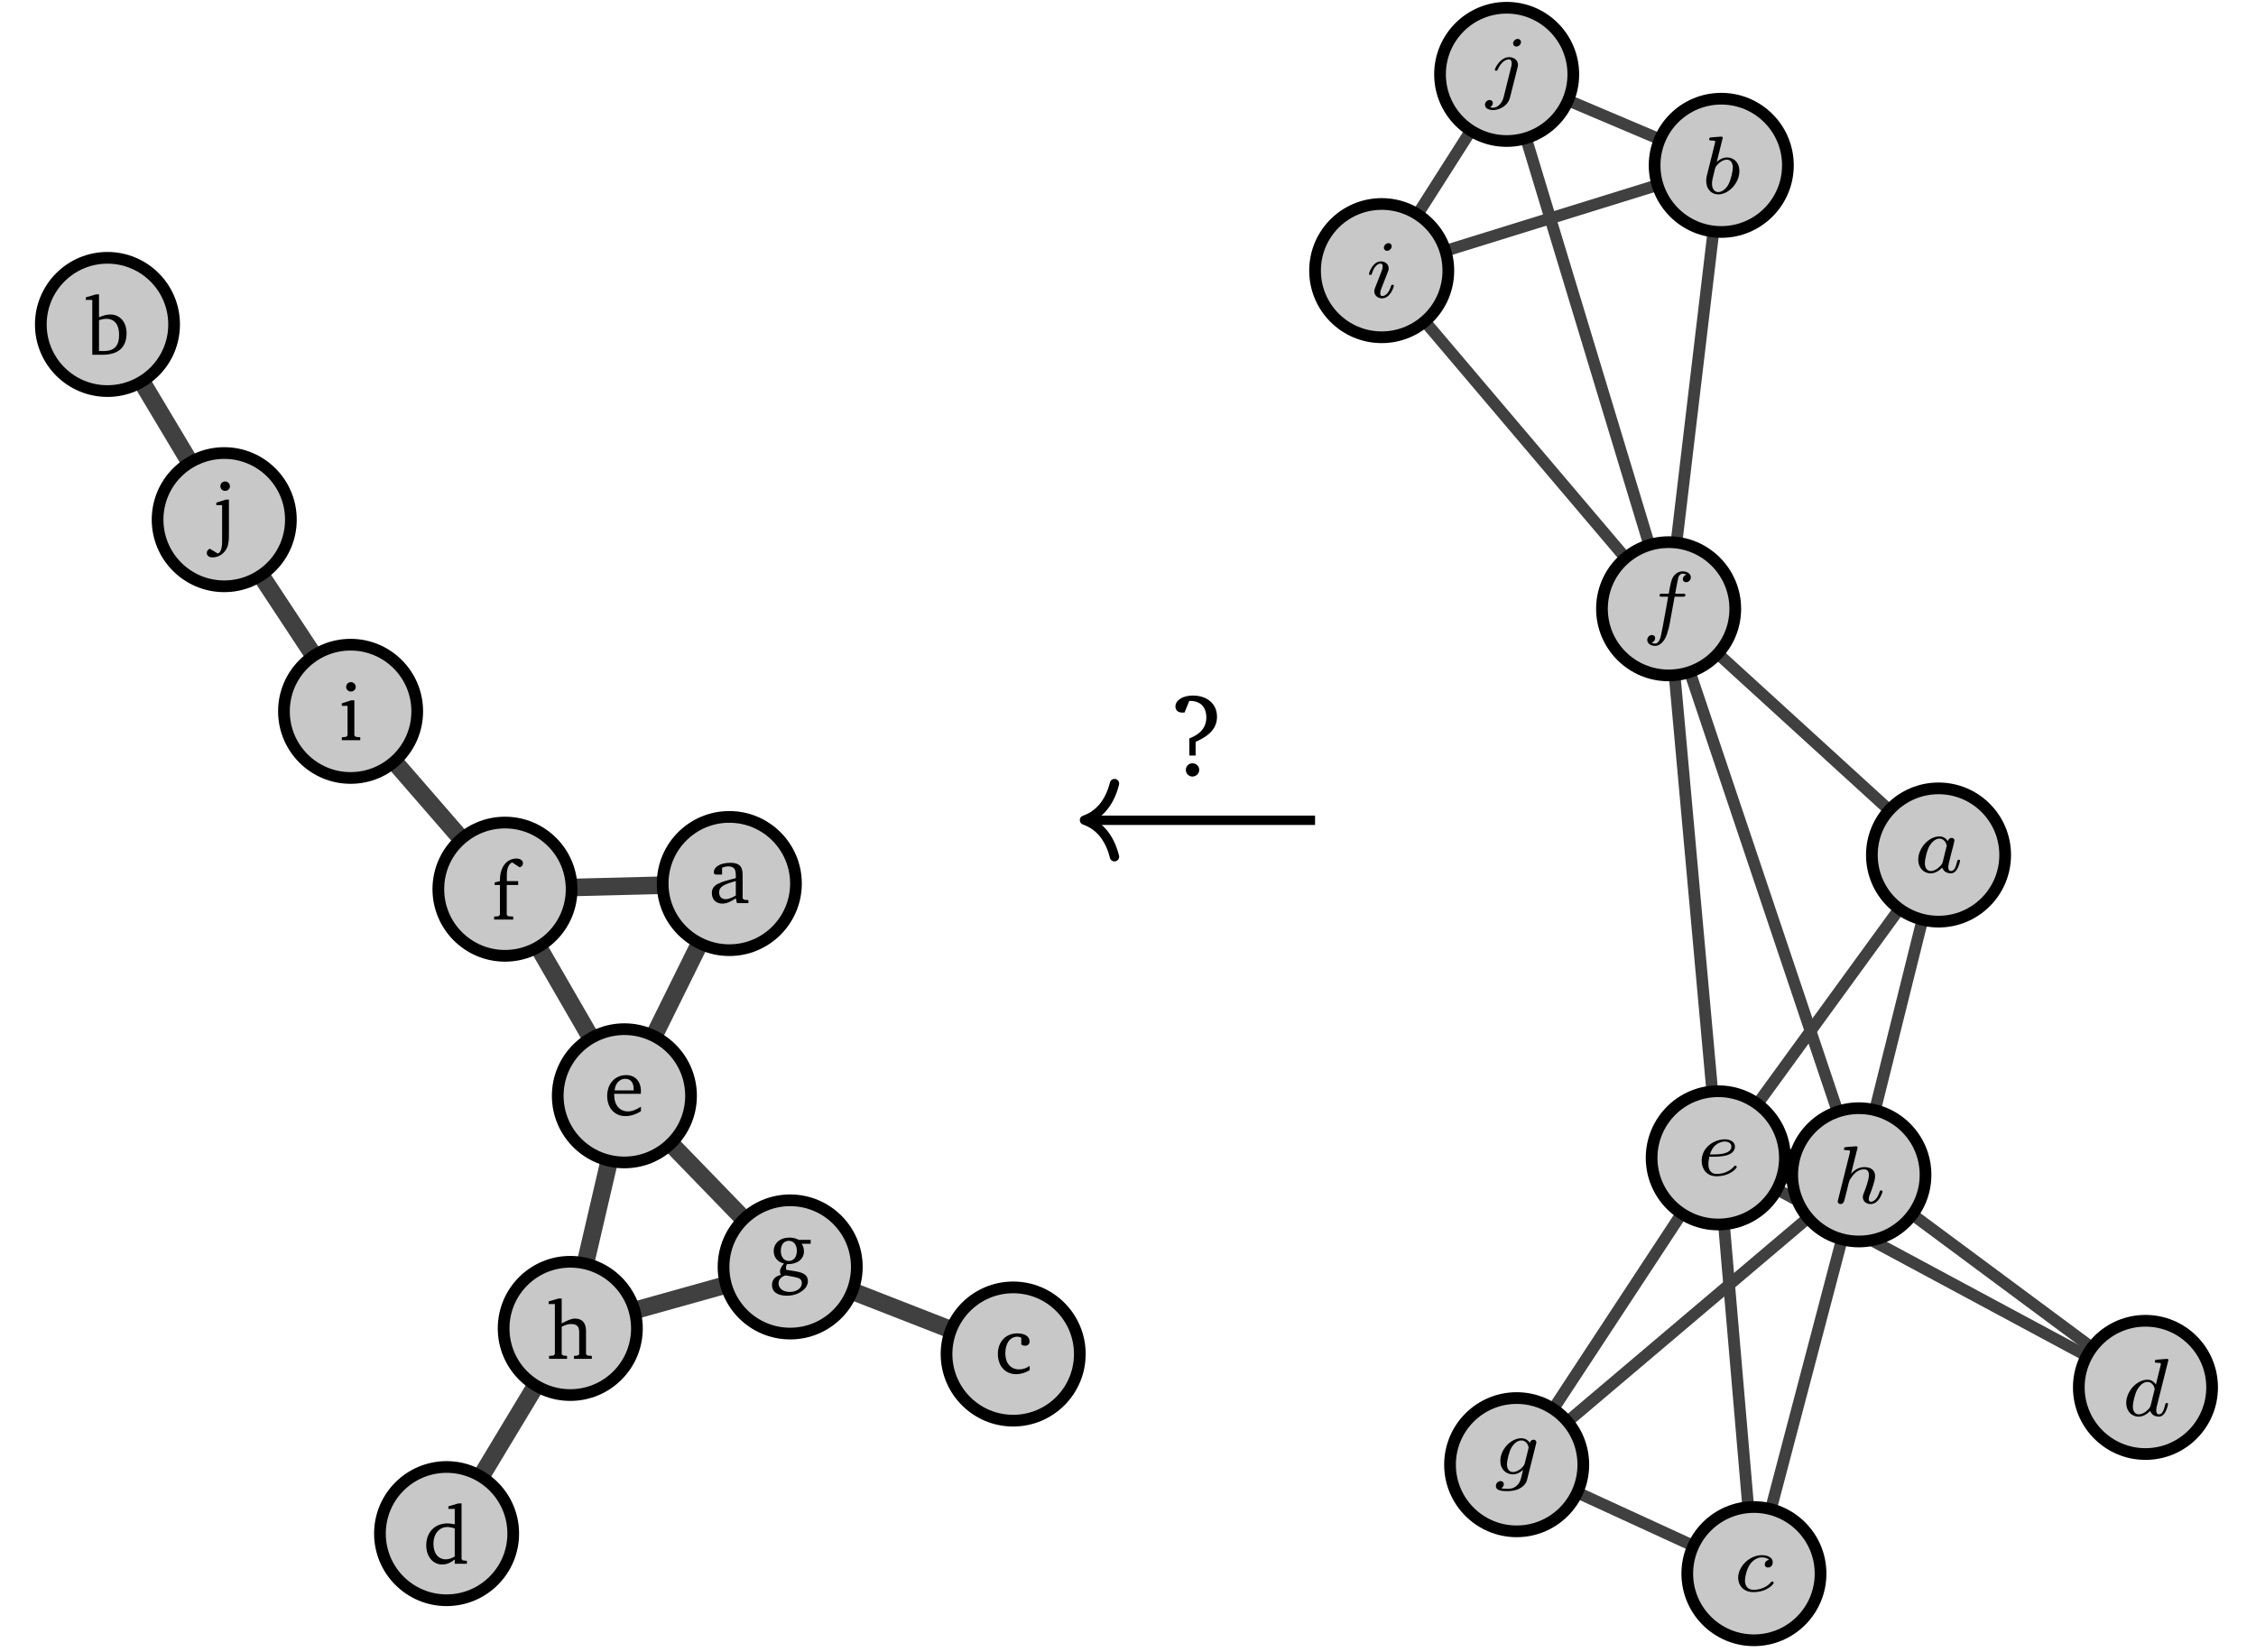 <svg xmlns="http://www.w3.org/2000/svg" xmlns:xlink="http://www.w3.org/1999/xlink" width="382.475" height="280.064" viewBox="0 0 382.475 280.064">
<defs>
<g>
<g id="glyph-0-0">
<path d="M 5.875 -5.312 C 5.578 -5.766 5.109 -6.125 4.438 -6.125 C 2.656 -6.125 0.844 -4.172 0.844 -2.172 C 0.844 -0.828 1.75 0.141 2.953 0.141 C 3.703 0.141 4.359 -0.297 4.922 -0.828 C 5.188 0 6 0.141 6.359 0.141 C 6.859 0.141 7.203 -0.172 7.453 -0.594 C 7.766 -1.141 7.938 -1.938 7.938 -1.984 C 7.938 -2.172 7.766 -2.172 7.719 -2.172 C 7.516 -2.172 7.516 -2.109 7.406 -1.734 C 7.25 -1.078 6.984 -0.25 6.391 -0.25 C 6.031 -0.25 5.938 -0.562 5.938 -0.938 C 5.938 -1.172 6.047 -1.672 6.141 -2.031 C 6.25 -2.406 6.391 -2.969 6.453 -3.281 L 6.734 -4.344 C 6.812 -4.703 6.984 -5.359 6.984 -5.422 C 6.984 -5.734 6.734 -5.875 6.516 -5.875 C 6.266 -5.875 5.953 -5.703 5.875 -5.312 Z M 4.984 -1.734 C 4.875 -1.344 4.578 -1.078 4.266 -0.812 C 4.141 -0.688 3.594 -0.25 2.984 -0.25 C 2.469 -0.25 1.969 -0.609 1.969 -1.594 C 1.969 -2.344 2.375 -3.859 2.703 -4.422 C 3.344 -5.531 4.047 -5.75 4.438 -5.75 C 5.406 -5.75 5.672 -4.688 5.672 -4.531 C 5.672 -4.484 5.641 -4.375 5.625 -4.344 Z M 4.984 -1.734 "/>
</g>
<g id="glyph-0-1">
<path d="M 3.672 -9.234 C 3.688 -9.266 3.734 -9.438 3.734 -9.453 C 3.734 -9.531 3.672 -9.656 3.5 -9.656 C 3.219 -9.656 2.078 -9.547 1.719 -9.516 C 1.609 -9.5 1.422 -9.484 1.422 -9.188 C 1.422 -9 1.609 -9 1.781 -9 C 2.453 -9 2.453 -8.906 2.453 -8.781 C 2.453 -8.688 2.312 -8.141 2.219 -7.812 L 1.906 -6.531 C 1.781 -6.062 1.016 -3.016 0.984 -2.844 C 0.922 -2.5 0.922 -2.328 0.922 -2.156 C 0.922 -0.75 1.812 0.141 2.969 0.141 C 4.703 0.141 6.547 -1.75 6.547 -3.812 C 6.547 -5.438 5.422 -6.125 4.469 -6.125 C 3.734 -6.125 3.125 -5.734 2.719 -5.375 Z M 2.969 -0.25 C 2.297 -0.25 1.906 -0.844 1.906 -1.672 C 1.906 -2.188 2.031 -2.656 2.422 -4.234 C 2.5 -4.484 2.5 -4.516 2.766 -4.828 C 3.297 -5.438 3.922 -5.75 4.422 -5.75 C 4.969 -5.75 5.438 -5.344 5.438 -4.391 C 5.438 -3.828 5.125 -2.406 4.719 -1.594 C 4.375 -0.922 3.688 -0.25 2.969 -0.25 Z M 2.969 -0.25 "/>
</g>
<g id="glyph-0-2">
<path d="M 6.094 -5.328 C 5.594 -5.25 5.375 -4.859 5.375 -4.547 C 5.375 -4.172 5.672 -4.031 5.922 -4.031 C 6.234 -4.031 6.719 -4.25 6.719 -4.922 C 6.719 -5.875 5.625 -6.125 4.875 -6.125 C 2.797 -6.125 0.859 -4.219 0.859 -2.281 C 0.859 -1.078 1.703 0.141 3.438 0.141 C 5.781 0.141 6.891 -1.234 6.891 -1.438 C 6.891 -1.516 6.766 -1.672 6.641 -1.672 C 6.562 -1.672 6.531 -1.641 6.422 -1.531 C 5.344 -0.25 3.719 -0.25 3.469 -0.25 C 2.469 -0.25 2.016 -0.938 2.016 -1.797 C 2.016 -2.203 2.219 -3.719 2.938 -4.672 C 3.469 -5.359 4.188 -5.75 4.875 -5.75 C 5.078 -5.75 5.75 -5.719 6.094 -5.328 Z M 6.094 -5.328 "/>
</g>
<g id="glyph-0-3">
<path d="M 7.938 -9.234 C 7.953 -9.266 8 -9.438 8 -9.453 C 8 -9.531 7.938 -9.656 7.781 -9.656 C 7.5 -9.656 6.344 -9.547 6 -9.516 C 5.875 -9.5 5.688 -9.484 5.688 -9.188 C 5.688 -9 5.875 -9 6.047 -9 C 6.719 -9 6.719 -8.906 6.719 -8.781 C 6.719 -8.688 6.688 -8.609 6.656 -8.484 L 5.875 -5.312 C 5.578 -5.766 5.109 -6.125 4.438 -6.125 C 2.656 -6.125 0.844 -4.172 0.844 -2.172 C 0.844 -0.828 1.75 0.141 2.953 0.141 C 3.703 0.141 4.359 -0.297 4.922 -0.828 C 5.188 0 6 0.141 6.359 0.141 C 6.859 0.141 7.203 -0.172 7.453 -0.594 C 7.766 -1.141 7.938 -1.938 7.938 -1.984 C 7.938 -2.172 7.766 -2.172 7.719 -2.172 C 7.516 -2.172 7.516 -2.109 7.406 -1.734 C 7.25 -1.078 6.984 -0.25 6.391 -0.25 C 6.031 -0.25 5.938 -0.562 5.938 -0.938 C 5.938 -1.203 5.969 -1.328 6 -1.5 Z M 4.984 -1.734 C 4.875 -1.344 4.578 -1.078 4.266 -0.812 C 4.141 -0.688 3.594 -0.25 2.984 -0.25 C 2.469 -0.25 1.969 -0.609 1.969 -1.594 C 1.969 -2.344 2.375 -3.859 2.703 -4.422 C 3.344 -5.531 4.047 -5.75 4.438 -5.75 C 5.406 -5.75 5.672 -4.688 5.672 -4.531 C 5.672 -4.484 5.641 -4.375 5.625 -4.344 Z M 4.984 -1.734 "/>
</g>
<g id="glyph-0-4">
<path d="M 3.109 -3.172 C 3.5 -3.172 4.609 -3.203 5.359 -3.469 C 6.391 -3.828 6.578 -4.484 6.578 -4.906 C 6.578 -5.672 5.812 -6.125 4.859 -6.125 C 3.188 -6.125 0.938 -4.859 0.938 -2.469 C 0.938 -1.078 1.812 0.141 3.438 0.141 C 5.781 0.141 6.891 -1.234 6.891 -1.438 C 6.891 -1.516 6.766 -1.672 6.641 -1.672 C 6.562 -1.672 6.531 -1.641 6.422 -1.531 C 5.344 -0.25 3.719 -0.25 3.469 -0.25 C 2.625 -0.25 2.078 -0.812 2.078 -1.938 C 2.078 -2.125 2.078 -2.406 2.234 -3.172 Z M 2.344 -3.562 C 2.922 -5.578 4.469 -5.75 4.859 -5.75 C 5.469 -5.75 5.984 -5.438 5.984 -4.906 C 5.984 -3.562 3.625 -3.562 3.031 -3.562 Z M 2.344 -3.562 "/>
</g>
<g id="glyph-0-5">
<path d="M 5.656 -5.5 L 7.016 -5.5 C 7.297 -5.5 7.484 -5.5 7.484 -5.797 C 7.484 -6 7.297 -6 7.047 -6 L 5.75 -6 C 6.078 -7.766 6.188 -8.406 6.297 -8.797 C 6.375 -9.109 6.672 -9.406 7.016 -9.406 C 7.016 -9.406 7.391 -9.406 7.656 -9.234 C 7.094 -9.047 7.047 -8.547 7.047 -8.469 C 7.047 -8.156 7.281 -7.953 7.609 -7.953 C 7.984 -7.953 8.406 -8.281 8.406 -8.797 C 8.406 -9.438 7.719 -9.797 7.016 -9.797 C 6.391 -9.797 5.719 -9.438 5.344 -8.75 C 5.062 -8.234 4.953 -7.609 4.656 -6 L 3.562 -6 C 3.281 -6 3.094 -6 3.094 -5.688 C 3.094 -5.5 3.281 -5.5 3.531 -5.5 L 4.562 -5.5 C 4.547 -5.406 3.672 -0.406 3.344 1.078 C 3.266 1.391 3.031 2.453 2.359 2.453 C 2.344 2.453 2.016 2.453 1.75 2.281 C 2.328 2.094 2.359 1.594 2.359 1.516 C 2.359 1.203 2.125 1 1.812 1 C 1.438 1 1.016 1.328 1.016 1.844 C 1.016 2.469 1.672 2.844 2.359 2.844 C 3.25 2.844 3.859 1.922 4.031 1.609 C 4.531 0.688 4.859 -1.031 4.875 -1.203 Z M 5.656 -5.5 "/>
</g>
<g id="glyph-0-6">
<path d="M 7.391 -5.125 C 7.453 -5.344 7.453 -5.406 7.453 -5.422 C 7.453 -5.734 7.203 -5.875 6.984 -5.875 C 6.656 -5.875 6.391 -5.609 6.344 -5.344 C 6.109 -5.719 5.625 -6.125 4.906 -6.125 C 3.172 -6.125 1.344 -4.266 1.344 -2.281 C 1.344 -0.844 2.328 0 3.469 0 C 4.109 0 4.719 -0.312 5.203 -0.75 L 4.891 0.5 C 4.734 1.078 4.641 1.453 4.109 1.938 C 3.5 2.453 2.906 2.453 2.562 2.453 C 1.922 2.453 1.734 2.406 1.484 2.344 C 1.828 2.188 1.938 1.844 1.938 1.656 C 1.938 1.328 1.672 1.141 1.391 1.141 C 1 1.141 0.594 1.453 0.594 1.984 C 0.594 2.828 1.797 2.844 2.578 2.844 C 4.75 2.844 5.688 1.719 5.875 0.938 Z M 5.484 -1.844 C 5.422 -1.641 5.422 -1.609 5.188 -1.328 C 4.703 -0.75 4.031 -0.391 3.5 -0.391 C 2.797 -0.391 2.469 -0.984 2.469 -1.703 C 2.469 -2.328 2.844 -3.875 3.203 -4.484 C 3.781 -5.469 4.438 -5.75 4.906 -5.75 C 5.875 -5.75 6.141 -4.703 6.141 -4.562 C 6.141 -4.531 6.141 -4.5 6.109 -4.359 Z M 5.484 -1.844 "/>
</g>
<g id="glyph-0-7">
<path d="M 4.359 -9.234 C 4.359 -9.266 4.406 -9.438 4.406 -9.453 C 4.406 -9.531 4.359 -9.656 4.188 -9.656 C 3.906 -9.656 2.75 -9.547 2.406 -9.516 C 2.297 -9.5 2.094 -9.484 2.094 -9.188 C 2.094 -9 2.297 -9 2.469 -9 C 3.125 -9 3.125 -8.906 3.125 -8.781 C 3.125 -8.688 3.094 -8.609 3.078 -8.484 L 1.109 -0.609 C 1.047 -0.359 1.047 -0.328 1.047 -0.312 C 1.047 -0.094 1.203 0.141 1.516 0.141 C 1.672 0.141 1.938 0.062 2.078 -0.219 C 2.125 -0.312 2.25 -0.812 2.328 -1.094 L 2.641 -2.344 C 2.688 -2.547 2.828 -3.078 2.859 -3.281 C 3 -3.812 3 -3.828 3.281 -4.266 C 3.734 -4.953 4.422 -5.75 5.5 -5.75 C 6.281 -5.75 6.328 -5.109 6.328 -4.766 C 6.328 -3.938 5.734 -2.391 5.5 -1.812 C 5.359 -1.422 5.297 -1.297 5.297 -1.062 C 5.297 -0.312 5.906 0.141 6.625 0.141 C 8.016 0.141 8.625 -1.781 8.625 -1.984 C 8.625 -2.172 8.438 -2.172 8.406 -2.172 C 8.203 -2.172 8.188 -2.078 8.141 -1.938 C 7.812 -0.828 7.203 -0.25 6.656 -0.25 C 6.375 -0.25 6.312 -0.438 6.312 -0.734 C 6.312 -1.062 6.391 -1.234 6.641 -1.859 C 6.797 -2.297 7.375 -3.766 7.375 -4.547 C 7.375 -4.766 7.375 -5.359 6.859 -5.75 C 6.625 -5.938 6.219 -6.125 5.562 -6.125 C 4.547 -6.125 3.812 -5.578 3.297 -4.984 Z M 4.359 -9.234 "/>
</g>
<g id="glyph-0-8">
<path d="M 4.5 -8.688 C 4.5 -8.906 4.344 -9.219 3.953 -9.219 C 3.578 -9.219 3.172 -8.859 3.172 -8.453 C 3.172 -8.219 3.344 -7.922 3.734 -7.922 C 4.125 -7.922 4.5 -8.312 4.5 -8.688 Z M 1.672 -1.625 C 1.609 -1.453 1.547 -1.281 1.547 -1.047 C 1.547 -0.391 2.094 0.141 2.859 0.141 C 4.25 0.141 4.859 -1.781 4.859 -1.984 C 4.859 -2.172 4.688 -2.172 4.641 -2.172 C 4.453 -2.172 4.438 -2.078 4.375 -1.938 C 4.062 -0.828 3.453 -0.25 2.906 -0.25 C 2.625 -0.25 2.562 -0.438 2.562 -0.734 C 2.562 -1.062 2.656 -1.328 2.781 -1.625 C 2.922 -2 3.078 -2.375 3.219 -2.734 C 3.344 -3.078 3.859 -4.344 3.906 -4.5 C 3.953 -4.641 3.984 -4.812 3.984 -4.953 C 3.984 -5.609 3.438 -6.125 2.672 -6.125 C 1.297 -6.125 0.656 -4.234 0.656 -4 C 0.656 -3.828 0.844 -3.828 0.891 -3.828 C 1.078 -3.828 1.094 -3.891 1.141 -4.047 C 1.5 -5.25 2.109 -5.75 2.625 -5.75 C 2.844 -5.75 2.969 -5.625 2.969 -5.25 C 2.969 -4.938 2.891 -4.734 2.547 -3.859 Z M 1.672 -1.625 "/>
</g>
<g id="glyph-0-9">
<path d="M 6.109 -8.688 C 6.109 -8.922 5.922 -9.219 5.547 -9.219 C 5.141 -9.219 4.766 -8.828 4.766 -8.453 C 4.766 -8.234 4.938 -7.922 5.328 -7.922 C 5.703 -7.922 6.109 -8.281 6.109 -8.688 Z M 3.156 0.688 C 2.922 1.641 2.188 2.453 1.359 2.453 C 1.188 2.453 1.016 2.422 0.859 2.359 C 1.219 2.203 1.328 1.859 1.328 1.656 C 1.328 1.328 1.078 1.141 0.797 1.141 C 0.359 1.141 0 1.516 0 1.953 C 0 2.484 0.547 2.844 1.375 2.844 C 2.219 2.844 3.844 2.344 4.266 0.641 L 5.516 -4.344 C 5.562 -4.484 5.594 -4.609 5.594 -4.828 C 5.594 -5.594 4.938 -6.125 4.109 -6.125 C 2.562 -6.125 1.672 -4.203 1.672 -4 C 1.672 -3.828 1.859 -3.828 1.906 -3.828 C 2.078 -3.828 2.078 -3.859 2.188 -4.078 C 2.531 -4.875 3.25 -5.75 4.062 -5.75 C 4.406 -5.75 4.531 -5.5 4.531 -5.062 C 4.531 -4.906 4.5 -4.719 4.484 -4.641 Z M 3.156 0.688 "/>
</g>
<g id="glyph-1-0">
<path d="M 4.641 -0.812 L 4.828 0 L 6.781 0 L 6.781 -0.5 L 6.047 -0.562 L 5.797 -0.797 L 5.797 -4.828 C 5.797 -6.234 5.188 -6.828 3.734 -6.828 C 1.969 -6.828 0.922 -6.109 0.922 -5.25 C 0.922 -4.922 1.031 -4.828 1.344 -4.828 L 2.312 -4.828 L 2.312 -6 C 2.688 -6.141 3.016 -6.219 3.359 -6.219 C 4.359 -6.219 4.641 -5.75 4.641 -4.656 L 4.641 -4.219 C 1.859 -3.547 0.578 -3.125 0.578 -1.688 C 0.578 -0.641 1.266 0.094 2.359 0.094 C 3.031 0.094 3.766 -0.203 4.641 -0.812 Z M 4.641 -1.281 C 3.953 -0.875 3.375 -0.656 2.922 -0.656 C 2.219 -0.656 1.812 -1.109 1.812 -1.797 C 1.812 -2.812 2.688 -3.188 4.641 -3.734 Z M 4.641 -1.281 "/>
</g>
<g id="glyph-1-1">
<path d="M 1.828 -10.234 L 0.109 -9.734 L 0.109 -9.297 L 1.203 -9.297 L 1.203 0 L 2.969 0 C 5.625 0 7.016 -1.266 7.016 -3.656 C 7.016 -5.547 5.891 -6.828 4.25 -6.828 C 3.641 -6.828 3.016 -6.656 2.344 -6.344 L 2.344 -10.234 Z M 2.344 -0.641 L 2.344 -5.875 C 2.812 -6 3.219 -6.094 3.578 -6.094 C 4.969 -6.094 5.75 -5.125 5.75 -3.391 C 5.75 -1.469 4.922 -0.625 3.109 -0.625 C 3.047 -0.625 2.781 -0.625 2.344 -0.641 Z M 2.344 -0.641 "/>
</g>
<g id="glyph-1-2">
<path d="M 5.906 -0.578 L 5.906 -1.312 C 5.328 -0.922 4.75 -0.719 4.141 -0.719 C 2.703 -0.719 1.781 -1.734 1.781 -3.453 C 1.781 -5.203 2.625 -6.266 3.828 -6.266 C 4.062 -6.266 4.281 -6.203 4.484 -6.078 L 4.484 -4.938 C 4.703 -4.797 4.906 -4.734 5.125 -4.734 C 5.594 -4.734 5.891 -5.016 5.891 -5.469 C 5.891 -6.266 5.141 -6.828 3.812 -6.828 C 1.859 -6.828 0.516 -5.422 0.516 -3.344 C 0.516 -1.297 1.75 0.094 3.641 0.094 C 4.391 0.094 5.141 -0.141 5.906 -0.578 Z M 5.906 -0.578 "/>
</g>
<g id="glyph-1-3">
<path d="M 5.328 -9.297 L 5.328 -6.688 C 4.891 -6.781 4.484 -6.844 4.094 -6.844 C 1.969 -6.844 0.5 -5.359 0.5 -3.125 C 0.5 -1.188 1.672 0.125 3.188 0.125 C 3.953 0.125 4.609 -0.156 5.328 -0.719 L 5.328 0 L 7.391 0 L 7.391 -0.5 L 6.719 -0.562 L 6.484 -0.797 L 6.484 -10.234 L 5.953 -10.234 L 4.25 -9.734 L 4.25 -9.297 Z M 5.328 -1.234 C 4.812 -0.922 4.312 -0.75 3.812 -0.75 C 2.562 -0.75 1.719 -1.734 1.719 -3.359 C 1.719 -5.109 2.703 -6.234 4.109 -6.234 C 4.438 -6.234 4.859 -6.141 5.328 -6 Z M 5.328 -1.234 "/>
</g>
<g id="glyph-1-4">
<path d="M 6.234 -1.469 C 5.438 -0.953 4.734 -0.672 4.047 -0.672 C 2.641 -0.672 1.703 -1.719 1.703 -3.5 L 1.703 -3.656 L 6.219 -3.656 C 6.234 -3.812 6.234 -3.953 6.234 -4.094 C 6.234 -5.797 5.25 -6.828 3.734 -6.828 C 1.859 -6.828 0.516 -5.391 0.516 -3.297 C 0.516 -1.25 1.781 0.125 3.609 0.125 C 4.484 0.125 5.391 -0.156 6.234 -0.703 Z M 5 -4.234 L 1.781 -4.234 C 1.859 -5.422 2.656 -6.203 3.547 -6.203 C 4.484 -6.203 5 -5.594 5 -4.469 Z M 5 -4.234 "/>
</g>
<g id="glyph-1-5">
<path d="M 0.406 0 L 3.641 0 L 3.641 -0.5 L 2.781 -0.562 L 2.547 -0.797 L 2.547 -5.859 L 4.484 -5.859 L 4.484 -6.516 L 2.562 -6.516 L 2.562 -7.516 C 2.562 -8.688 2.859 -9.422 3.469 -9.688 L 4.734 -8.859 C 5.094 -8.953 5.297 -9.219 5.297 -9.547 C 5.297 -10 4.859 -10.344 4.219 -10.344 C 2.578 -10.344 1.391 -8.969 1.391 -6.656 L 1.391 -6.516 L 0.5 -6.297 L 0.5 -5.859 L 1.391 -5.859 L 1.391 -0.797 L 1.141 -0.562 L 0.406 -0.5 Z M 0.406 0 "/>
</g>
<g id="glyph-1-6">
<path d="M 5.125 -6.438 C 4.609 -6.703 4.094 -6.828 3.562 -6.828 C 1.922 -6.828 0.859 -5.875 0.859 -4.531 C 0.859 -3.484 1.516 -2.672 2.594 -2.438 C 2.141 -1.906 1.922 -1.469 1.922 -1.109 C 1.922 -0.891 1.969 -0.688 2.062 -0.484 C 1.109 -0.312 0.562 0.344 0.562 1.234 C 0.562 2.344 1.469 3.031 3.078 3.031 C 4.125 3.031 5.094 2.719 5.828 2.109 C 6.375 1.672 6.656 1.078 6.656 0.562 C 6.656 -0.469 5.938 -0.906 4.297 -1.156 L 2.969 -1.359 C 2.953 -1.516 2.938 -1.625 2.938 -1.703 C 2.938 -1.922 2.984 -2.125 3.094 -2.328 L 3.328 -2.328 C 4.938 -2.328 5.984 -3.25 5.984 -4.484 C 5.984 -4.984 5.859 -5.375 5.594 -5.781 L 7.125 -5.781 L 7.125 -6.438 Z M 3.422 -6.281 C 4.234 -6.281 4.781 -5.625 4.781 -4.578 C 4.781 -3.531 4.234 -2.859 3.422 -2.859 C 2.609 -2.859 2.062 -3.531 2.062 -4.578 C 2.062 -5.641 2.609 -6.281 3.422 -6.281 Z M 2.859 -0.422 L 4.219 -0.172 C 5.188 0.016 5.625 0.172 5.625 0.922 C 5.625 1.703 4.797 2.391 3.562 2.391 C 2.422 2.391 1.672 1.75 1.672 0.953 C 1.672 0.328 2.094 -0.188 2.859 -0.422 Z M 2.859 -0.422 "/>
</g>
<g id="glyph-1-7">
<path d="M 1.953 -10.234 L 0.266 -9.734 L 0.266 -9.297 L 1.328 -9.297 L 1.328 -0.797 L 1.094 -0.562 L 0.344 -0.5 L 0.344 0 L 3.391 0 L 3.391 -0.5 L 2.734 -0.562 L 2.484 -0.797 L 2.484 -5.453 C 3.094 -5.75 3.609 -5.906 4.047 -5.906 C 5.078 -5.906 5.453 -5.5 5.453 -4.484 L 5.453 -0.797 L 5.219 -0.562 L 4.562 -0.5 L 4.562 0 L 7.594 0 L 7.594 -0.5 L 6.859 -0.562 L 6.609 -0.797 L 6.609 -4.719 C 6.609 -6.109 5.953 -6.828 4.734 -6.828 C 4.141 -6.828 3.422 -6.516 2.484 -6 L 2.484 -10.234 Z M 1.953 -10.234 "/>
</g>
<g id="glyph-1-8">
<path d="M 2.031 -9.844 C 1.578 -9.844 1.219 -9.5 1.219 -9.031 C 1.219 -8.594 1.578 -8.25 2.031 -8.25 C 2.469 -8.25 2.844 -8.594 2.844 -9.031 C 2.844 -9.484 2.469 -9.844 2.031 -9.844 Z M 2.078 -6.766 L 0.484 -6.25 L 0.484 -5.828 L 1.453 -5.828 L 1.453 -0.797 L 1.219 -0.562 L 0.484 -0.5 L 0.484 0 L 3.609 0 L 3.609 -0.5 L 2.859 -0.562 L 2.609 -0.797 L 2.609 -6.766 Z M 2.078 -6.766 "/>
</g>
<g id="glyph-1-9">
<path d="M 1.516 -5.828 L 1.516 0.219 C 1.516 1.5 1.297 2.219 0.781 2.375 L -0.562 1.562 C -0.922 1.703 -1.078 1.969 -1.078 2.281 C -1.078 2.719 -0.734 3.031 -0.125 3.031 C 0.625 3.031 1.328 2.719 1.875 2.125 C 2.641 1.297 2.672 0.266 2.672 -1.172 L 2.672 -6.766 L 2.141 -6.766 L 0.531 -6.25 L 0.531 -5.828 Z M 1.219 -9.031 C 1.219 -8.594 1.578 -8.25 2.031 -8.25 C 2.469 -8.25 2.844 -8.594 2.844 -9.031 C 2.844 -9.484 2.469 -9.844 2.031 -9.844 C 1.578 -9.844 1.219 -9.5 1.219 -9.031 Z M 1.219 -9.031 "/>
</g>
<g id="glyph-2-0">
<path d="M 4.516 -5.719 C 6.953 -6.766 8.141 -8.109 8.141 -9.969 C 8.141 -12.109 6.547 -13.562 4.016 -13.562 C 2.25 -13.562 1.094 -12.703 1.094 -11.719 C 1.094 -11.062 1.516 -10.672 2.281 -10.672 C 2.406 -10.672 2.516 -10.672 2.641 -10.688 L 3.438 -12.656 L 3.562 -12.656 C 5.328 -12.656 6.328 -11.625 6.328 -9.844 C 6.328 -8.203 5.359 -7.016 3.453 -6.297 L 3.453 -3.391 L 4.516 -3.391 Z M 3.969 -2.078 C 3.359 -2.078 2.859 -1.594 2.859 -0.953 C 2.859 -0.312 3.359 0.172 3.969 0.172 C 4.609 0.172 5.125 -0.344 5.125 -0.953 C 5.125 -1.594 4.609 -2.078 3.969 -2.078 Z M 3.969 -2.078 "/>
</g>
</g>
<clipPath id="clip-0">
<path clip-rule="nonzero" d="M 239 224 L 316 224 L 316 279.133 L 239 279.133 Z M 239 224 "/>
</clipPath>
<clipPath id="clip-1">
<path clip-rule="nonzero" d="M 264 179 L 325 179 L 325 279.133 L 264 279.133 Z M 264 179 "/>
</clipPath>
<clipPath id="clip-2">
<path clip-rule="nonzero" d="M 272 182 L 341 182 L 341 279.133 L 272 279.133 Z M 272 182 "/>
</clipPath>
<clipPath id="clip-3">
<path clip-rule="nonzero" d="M 273 173 L 381.578 173 L 381.578 258 L 273 258 Z M 273 173 "/>
</clipPath>
<clipPath id="clip-4">
<path clip-rule="nonzero" d="M 296 177 L 381.578 177 L 381.578 257 L 296 257 Z M 296 177 "/>
</clipPath>
<clipPath id="clip-5">
<path clip-rule="nonzero" d="M 218 113 L 381.578 113 L 381.578 279.133 L 218 279.133 Z M 218 113 "/>
</clipPath>
<clipPath id="clip-6">
<path clip-rule="nonzero" d="M 0.375 22 L 75 22 L 75 121 L 0.375 121 Z M 0.375 22 "/>
</clipPath>
<clipPath id="clip-7">
<path clip-rule="nonzero" d="M 39 192 L 133 192 L 133 279.133 L 39 279.133 Z M 39 192 "/>
</clipPath>
<clipPath id="clip-8">
<path clip-rule="nonzero" d="M 257 227 L 337 227 L 337 279.133 L 257 279.133 Z M 257 227 "/>
</clipPath>
<clipPath id="clip-9">
<path clip-rule="nonzero" d="M 324 195 L 381.578 195 L 381.578 275 L 324 275 Z M 324 195 "/>
</clipPath>
<clipPath id="clip-10">
<path clip-rule="nonzero" d="M 217 208 L 297 208 L 297 279.133 L 217 279.133 Z M 217 208 "/>
</clipPath>
<clipPath id="clip-11">
<path clip-rule="nonzero" d="M 0.375 15 L 58 15 L 58 95 L 0.375 95 Z M 0.375 15 "/>
</clipPath>
<clipPath id="clip-12">
<path clip-rule="nonzero" d="M 36 220 L 116 220 L 116 279.133 L 36 279.133 Z M 36 220 "/>
</clipPath>
<clipPath id="clip-13">
<path clip-rule="nonzero" d="M 0.375 48 L 78 48 L 78 128 L 0.375 128 Z M 0.375 48 "/>
</clipPath>
</defs>
<path fill="none" stroke-width="0.996" stroke-linecap="butt" stroke-linejoin="miter" stroke="rgb(25%, 25%, 25%)" stroke-opacity="1" stroke-miterlimit="10" d="M 61.154 63.645 C 56.43 57.146 53.812 53.547 49.085 47.048 " transform="matrix(1.993, 0, 0, -1.993, 200.126, 280.963)"/>
<path fill="none" stroke-width="0.996" stroke-linecap="butt" stroke-linejoin="miter" stroke="rgb(25%, 25%, 25%)" stroke-opacity="1" stroke-miterlimit="10" d="M 63.12 62.73 C 61.542 56.398 60.659 52.851 59.083 46.519 " transform="matrix(1.993, 0, 0, -1.993, 200.126, 280.963)"/>
<path fill="none" stroke-width="0.996" stroke-linecap="butt" stroke-linejoin="miter" stroke="rgb(25%, 25%, 25%)" stroke-opacity="1" stroke-miterlimit="10" d="M 60.3 72.052 C 54.588 77.264 51.429 80.145 45.716 85.358 " transform="matrix(1.993, 0, 0, -1.993, 200.126, 280.963)"/>
<path fill="none" stroke-width="0.996" stroke-linecap="butt" stroke-linejoin="miter" stroke="rgb(25%, 25%, 25%)" stroke-opacity="1" stroke-miterlimit="10" d="M 40.788 129.121 C 37.731 130.416 36.028 131.139 32.971 132.434 " transform="matrix(1.993, 0, 0, -1.993, 200.126, 280.963)"/>
<path fill="none" stroke-width="0.996" stroke-linecap="butt" stroke-linejoin="miter" stroke="rgb(25%, 25%, 25%)" stroke-opacity="1" stroke-miterlimit="10" d="M 45.338 121.28 C 44.111 110.949 43.422 105.14 42.197 94.809 " transform="matrix(1.993, 0, 0, -1.993, 200.126, 280.963)"/>
<path fill="none" stroke-width="0.996" stroke-linecap="butt" stroke-linejoin="miter" stroke="rgb(25%, 25%, 25%)" stroke-opacity="1" stroke-miterlimit="10" d="M 40.592 125.231 C 33.537 123.042 29.59 121.817 22.536 119.63 " transform="matrix(1.993, 0, 0, -1.993, 200.126, 280.963)"/>
<g clip-path="url(#clip-0)">
<path fill="none" stroke-width="0.996" stroke-linecap="butt" stroke-linejoin="miter" stroke="rgb(25%, 25%, 25%)" stroke-opacity="1" stroke-miterlimit="10" d="M 43.633 9.452 C 39.771 11.226 37.615 12.218 33.755 13.991 " transform="matrix(1.993, 0, 0, -1.993, 200.126, 280.963)"/>
</g>
<g clip-path="url(#clip-1)">
<path fill="none" stroke-width="0.996" stroke-linecap="butt" stroke-linejoin="miter" stroke="rgb(25%, 25%, 25%)" stroke-opacity="1" stroke-miterlimit="10" d="M 48.301 12.735 C 47.496 22.127 47.041 27.422 46.236 36.815 " transform="matrix(1.993, 0, 0, -1.993, 200.126, 280.963)"/>
</g>
<g clip-path="url(#clip-2)">
<path fill="none" stroke-width="0.996" stroke-linecap="butt" stroke-linejoin="miter" stroke="rgb(25%, 25%, 25%)" stroke-opacity="1" stroke-miterlimit="10" d="M 50.227 12.568 C 52.589 21.543 53.91 26.56 56.271 35.535 " transform="matrix(1.993, 0, 0, -1.993, 200.126, 280.963)"/>
</g>
<g clip-path="url(#clip-3)">
<path fill="none" stroke-width="0.996" stroke-linecap="butt" stroke-linejoin="miter" stroke="rgb(25%, 25%, 25%)" stroke-opacity="1" stroke-miterlimit="10" d="M 77.098 25.616 C 66.804 31.148 61.039 34.248 50.745 39.78 " transform="matrix(1.993, 0, 0, -1.993, 200.126, 280.963)"/>
</g>
<g clip-path="url(#clip-4)">
<path fill="none" stroke-width="0.996" stroke-linecap="butt" stroke-linejoin="miter" stroke="rgb(25%, 25%, 25%)" stroke-opacity="1" stroke-miterlimit="10" d="M 77.539 26.311 C 71.572 30.736 68.235 33.213 62.268 37.64 " transform="matrix(1.993, 0, 0, -1.993, 200.126, 280.963)"/>
</g>
<path fill="none" stroke-width="0.996" stroke-linecap="butt" stroke-linejoin="miter" stroke="rgb(25%, 25%, 25%)" stroke-opacity="1" stroke-miterlimit="10" d="M 45.242 48.111 C 43.988 61.975 43.292 69.669 42.038 83.533 " transform="matrix(1.993, 0, 0, -1.993, 200.126, 280.963)"/>
<g clip-path="url(#clip-5)">
<path fill="none" stroke-width="2.989" stroke-linecap="butt" stroke-linejoin="miter" stroke="rgb(25%, 25%, 25%)" stroke-opacity="1" stroke-miterlimit="10" d="M 51.38 41.783 C 51.656 41.749 51.811 41.732 52.085 41.699 " transform="matrix(1.993, 0, 0, -1.993, 200.126, 280.963)"/>
</g>
<path fill="none" stroke-width="0.996" stroke-linecap="butt" stroke-linejoin="miter" stroke="rgb(25%, 25%, 25%)" stroke-opacity="1" stroke-miterlimit="10" d="M 42.64 37.726 C 38.364 31.216 35.991 27.605 31.715 21.095 " transform="matrix(1.993, 0, 0, -1.993, 200.126, 280.963)"/>
<path fill="none" stroke-width="0.996" stroke-linecap="butt" stroke-linejoin="miter" stroke="rgb(25%, 25%, 25%)" stroke-opacity="1" stroke-miterlimit="10" d="M 43.333 83.806 C 48.25 69.179 50.992 61.019 55.908 46.392 " transform="matrix(1.993, 0, 0, -1.993, 200.126, 280.963)"/>
<path fill="none" stroke-width="0.996" stroke-linecap="butt" stroke-linejoin="miter" stroke="rgb(25%, 25%, 25%)" stroke-opacity="1" stroke-miterlimit="10" d="M 37.86 93.502 C 31.17 101.39 27.48 105.74 20.79 113.628 " transform="matrix(1.993, 0, 0, -1.993, 200.126, 280.963)"/>
<path fill="none" stroke-width="0.996" stroke-linecap="butt" stroke-linejoin="miter" stroke="rgb(25%, 25%, 25%)" stroke-opacity="1" stroke-miterlimit="10" d="M 39.884 94.605 C 35.779 108.156 33.502 115.67 29.396 129.222 " transform="matrix(1.993, 0, 0, -1.993, 200.126, 280.963)"/>
<path fill="none" stroke-width="0.996" stroke-linecap="butt" stroke-linejoin="miter" stroke="rgb(25%, 25%, 25%)" stroke-opacity="1" stroke-miterlimit="10" d="M 32.928 20.021 C 40.909 26.784 45.407 30.591 53.388 37.354 " transform="matrix(1.993, 0, 0, -1.993, 200.126, 280.963)"/>
<path fill="none" stroke-width="0.996" stroke-linecap="butt" stroke-linejoin="miter" stroke="rgb(25%, 25%, 25%)" stroke-opacity="1" stroke-miterlimit="10" d="M 20.166 122.732 C 21.944 125.525 22.929 127.075 24.707 129.865 " transform="matrix(1.993, 0, 0, -1.993, 200.126, 280.963)"/>
<path fill="none" stroke-width="1.494" stroke-linecap="butt" stroke-linejoin="miter" stroke="rgb(25%, 25%, 25%)" stroke-opacity="1" stroke-miterlimit="10" d="M -44.042 65.661 C -47.073 65.585 -48.759 65.542 -51.79 65.465 " transform="matrix(1.993, 0, 0, -1.993, 200.126, 280.963)"/>
<path fill="none" stroke-width="1.494" stroke-linecap="butt" stroke-linejoin="miter" stroke="rgb(25%, 25%, 25%)" stroke-opacity="1" stroke-miterlimit="10" d="M -40.887 60.721 C -42.411 57.636 -43.266 55.91 -44.79 52.825 " transform="matrix(1.993, 0, 0, -1.993, 200.126, 280.963)"/>
<g clip-path="url(#clip-6)">
<path fill="none" stroke-width="1.494" stroke-linecap="butt" stroke-linejoin="miter" stroke="rgb(25%, 25%, 25%)" stroke-opacity="1" stroke-miterlimit="10" d="M -88.363 108.505 C -86.756 105.814 -85.859 104.315 -84.25 101.625 " transform="matrix(1.993, 0, 0, -1.993, 200.126, 280.963)"/>
</g>
<path fill="none" stroke-width="1.494" stroke-linecap="butt" stroke-linejoin="miter" stroke="rgb(25%, 25%, 25%)" stroke-opacity="1" stroke-miterlimit="10" d="M -19.507 27.834 C -22.791 29.118 -24.631 29.837 -27.916 31.118 " transform="matrix(1.993, 0, 0, -1.993, 200.126, 280.963)"/>
<g clip-path="url(#clip-7)">
<path fill="none" stroke-width="1.494" stroke-linecap="butt" stroke-linejoin="miter" stroke="rgb(25%, 25%, 25%)" stroke-opacity="1" stroke-miterlimit="10" d="M -59.497 15.349 C -57.677 18.371 -56.652 20.072 -54.83 23.096 " transform="matrix(1.993, 0, 0, -1.993, 200.126, 280.963)"/>
</g>
<path fill="none" stroke-width="1.494" stroke-linecap="butt" stroke-linejoin="miter" stroke="rgb(25%, 25%, 25%)" stroke-opacity="1" stroke-miterlimit="10" d="M -50.136 52.651 C -51.89 55.685 -52.868 57.38 -54.62 60.413 " transform="matrix(1.993, 0, 0, -1.993, 200.126, 280.963)"/>
<path fill="none" stroke-width="1.494" stroke-linecap="butt" stroke-linejoin="miter" stroke="rgb(25%, 25%, 25%)" stroke-opacity="1" stroke-miterlimit="10" d="M -43.358 43.67 C -40.926 41.16 -39.574 39.764 -37.142 37.254 " transform="matrix(1.993, 0, 0, -1.993, 200.126, 280.963)"/>
<path fill="none" stroke-width="1.494" stroke-linecap="butt" stroke-linejoin="miter" stroke="rgb(25%, 25%, 25%)" stroke-opacity="1" stroke-miterlimit="10" d="M -48.584 42.222 C -49.38 38.804 -49.825 36.888 -50.62 33.472 " transform="matrix(1.993, 0, 0, -1.993, 200.126, 280.963)"/>
<path fill="none" stroke-width="1.494" stroke-linecap="butt" stroke-linejoin="miter" stroke="rgb(25%, 25%, 25%)" stroke-opacity="1" stroke-miterlimit="10" d="M -61.173 69.604 C -63.397 72.167 -64.651 73.61 -66.876 76.173 " transform="matrix(1.993, 0, 0, -1.993, 200.126, 280.963)"/>
<path fill="none" stroke-width="1.494" stroke-linecap="butt" stroke-linejoin="miter" stroke="rgb(25%, 25%, 25%)" stroke-opacity="1" stroke-miterlimit="10" d="M -38.657 31.655 C -41.7 30.805 -43.401 30.329 -46.444 29.478 " transform="matrix(1.993, 0, 0, -1.993, 200.126, 280.963)"/>
<path fill="none" stroke-width="1.494" stroke-linecap="butt" stroke-linejoin="miter" stroke="rgb(25%, 25%, 25%)" stroke-opacity="1" stroke-miterlimit="10" d="M -73.711 85.187 C -75.474 87.862 -76.458 89.353 -78.22 92.026 " transform="matrix(1.993, 0, 0, -1.993, 200.126, 280.963)"/>
<path fill-rule="nonzero" fill="rgb(78.432%, 78.432%, 78.432%)" fill-opacity="1" stroke-width="0.996" stroke-linecap="butt" stroke-linejoin="miter" stroke="rgb(0%, 0%, 0%)" stroke-opacity="1" stroke-miterlimit="10" d="M 70.157 68.23 C 70.157 71.362 67.619 73.9 64.488 73.9 C 61.358 73.9 58.819 71.362 58.819 68.23 C 58.819 65.099 61.358 62.561 64.488 62.561 C 67.619 62.561 70.157 65.099 70.157 68.23 Z M 70.157 68.23 " transform="matrix(1.993, 0, 0, -1.993, 200.126, 280.963)"/>
<g fill="rgb(0%, 0%, 0%)" fill-opacity="1">
<use xlink:href="#glyph-0-0" x="324.367" y="147.952"/>
</g>
<path fill-rule="nonzero" fill="rgb(78.432%, 78.432%, 78.432%)" fill-opacity="1" stroke-width="0.996" stroke-linecap="butt" stroke-linejoin="miter" stroke="rgb(0%, 0%, 0%)" stroke-opacity="1" stroke-miterlimit="10" d="M 51.676 126.908 C 51.676 130.04 49.138 132.577 46.006 132.577 C 42.875 132.577 40.337 130.04 40.337 126.908 C 40.337 123.779 42.875 121.239 46.006 121.239 C 49.138 121.239 51.676 123.779 51.676 126.908 Z M 51.676 126.908 " transform="matrix(1.993, 0, 0, -1.993, 200.126, 280.963)"/>
<g fill="rgb(0%, 0%, 0%)" fill-opacity="1">
<use xlink:href="#glyph-0-1" x="288.341" y="32.822"/>
</g>
<path fill-rule="nonzero" fill="rgb(78.432%, 78.432%, 78.432%)" fill-opacity="1" d="M 308.672 266.836 C 308.672 260.594 303.613 255.535 297.371 255.535 C 291.129 255.535 286.07 260.594 286.07 266.836 C 286.07 273.078 291.129 278.137 297.371 278.137 C 303.613 278.137 308.672 273.078 308.672 266.836 Z M 308.672 266.836 "/>
<g clip-path="url(#clip-8)">
<path fill="none" stroke-width="0.996" stroke-linecap="butt" stroke-linejoin="miter" stroke="rgb(0%, 0%, 0%)" stroke-opacity="1" stroke-miterlimit="10" d="M 54.454 7.087 C 54.454 10.219 51.917 12.756 48.785 12.756 C 45.654 12.756 43.116 10.219 43.116 7.087 C 43.116 3.956 45.654 1.418 48.785 1.418 C 51.917 1.418 54.454 3.956 54.454 7.087 Z M 54.454 7.087 " transform="matrix(1.993, 0, 0, -1.993, 200.126, 280.963)"/>
</g>
<g fill="rgb(0%, 0%, 0%)" fill-opacity="1">
<use xlink:href="#glyph-0-2" x="293.821" y="269.83"/>
</g>
<path fill-rule="nonzero" fill="rgb(78.432%, 78.432%, 78.432%)" fill-opacity="1" d="M 375.062 235.25 C 375.062 229.008 370.004 223.949 363.762 223.949 C 357.523 223.949 352.461 229.008 352.461 235.25 C 352.461 241.492 357.523 246.551 363.762 246.551 C 370.004 246.551 375.062 241.492 375.062 235.25 Z M 375.062 235.25 "/>
<g clip-path="url(#clip-9)">
<path fill="none" stroke-width="0.996" stroke-linecap="butt" stroke-linejoin="miter" stroke="rgb(0%, 0%, 0%)" stroke-opacity="1" stroke-miterlimit="10" d="M 87.761 22.933 C 87.761 26.064 85.223 28.602 82.091 28.602 C 78.962 28.602 76.422 26.064 76.422 22.933 C 76.422 19.801 78.962 17.264 82.091 17.264 C 85.223 17.264 87.761 19.801 87.761 22.933 Z M 87.761 22.933 " transform="matrix(1.993, 0, 0, -1.993, 200.126, 280.963)"/>
</g>
<g fill="rgb(0%, 0%, 0%)" fill-opacity="1">
<use xlink:href="#glyph-0-3" x="359.629" y="240.078"/>
</g>
<path fill-rule="nonzero" fill="rgb(78.432%, 78.432%, 78.432%)" fill-opacity="1" stroke-width="0.996" stroke-linecap="butt" stroke-linejoin="miter" stroke="rgb(0%, 0%, 0%)" stroke-opacity="1" stroke-miterlimit="10" d="M 51.421 42.463 C 51.421 45.594 48.883 48.132 45.752 48.132 C 42.62 48.132 40.082 45.594 40.082 42.463 C 40.082 39.333 42.62 36.794 45.752 36.794 C 48.883 36.794 51.421 39.333 51.421 42.463 Z M 51.421 42.463 " transform="matrix(1.993, 0, 0, -1.993, 200.126, 280.963)"/>
<g fill="rgb(0%, 0%, 0%)" fill-opacity="1">
<use xlink:href="#glyph-0-4" x="287.556" y="199.314"/>
</g>
<path fill-rule="nonzero" fill="rgb(78.432%, 78.432%, 78.432%)" fill-opacity="1" stroke-width="0.996" stroke-linecap="butt" stroke-linejoin="miter" stroke="rgb(0%, 0%, 0%)" stroke-opacity="1" stroke-miterlimit="10" d="M 47.198 89.179 C 47.198 92.31 44.658 94.848 41.529 94.848 C 38.397 94.848 35.859 92.31 35.859 89.179 C 35.859 86.047 38.397 83.51 41.529 83.51 C 44.658 83.51 47.198 86.047 47.198 89.179 Z M 47.198 89.179 " transform="matrix(1.993, 0, 0, -1.993, 200.126, 280.963)"/>
<g fill="rgb(0%, 0%, 0%)" fill-opacity="1">
<use xlink:href="#glyph-0-5" x="278.253" y="106.677"/>
</g>
<path fill-rule="nonzero" fill="rgb(78.432%, 78.432%, 78.432%)" fill-opacity="1" d="M 268.441 248.359 C 268.441 242.117 263.379 237.059 257.141 237.059 C 250.898 237.059 245.84 242.117 245.84 248.359 C 245.84 254.602 250.898 259.66 257.141 259.66 C 263.379 259.66 268.441 254.602 268.441 248.359 Z M 268.441 248.359 "/>
<g clip-path="url(#clip-10)">
<path fill="none" stroke-width="0.996" stroke-linecap="butt" stroke-linejoin="miter" stroke="rgb(0%, 0%, 0%)" stroke-opacity="1" stroke-miterlimit="10" d="M 34.272 16.356 C 34.272 19.488 31.732 22.026 28.603 22.026 C 25.471 22.026 22.933 19.488 22.933 16.356 C 22.933 13.225 25.471 10.687 28.603 10.687 C 31.732 10.687 34.272 13.225 34.272 16.356 Z M 34.272 16.356 " transform="matrix(1.993, 0, 0, -1.993, 200.126, 280.963)"/>
</g>
<g fill="rgb(0%, 0%, 0%)" fill-opacity="1">
<use xlink:href="#glyph-0-6" x="253.015" y="250.002"/>
</g>
<path fill-rule="nonzero" fill="rgb(78.432%, 78.432%, 78.432%)" fill-opacity="1" stroke-width="0.996" stroke-linecap="butt" stroke-linejoin="miter" stroke="rgb(0%, 0%, 0%)" stroke-opacity="1" stroke-miterlimit="10" d="M 63.383 41.019 C 63.383 44.15 60.845 46.688 57.713 46.688 C 54.584 46.688 52.044 44.15 52.044 41.019 C 52.044 37.887 54.584 35.349 57.713 35.349 C 60.845 35.349 63.383 37.887 63.383 41.019 Z M 63.383 41.019 " transform="matrix(1.993, 0, 0, -1.993, 200.126, 280.963)"/>
<g fill="rgb(0%, 0%, 0%)" fill-opacity="1">
<use xlink:href="#glyph-0-7" x="310.519" y="204.028"/>
</g>
<path fill-rule="nonzero" fill="rgb(78.432%, 78.432%, 78.432%)" fill-opacity="1" stroke-width="0.996" stroke-linecap="butt" stroke-linejoin="miter" stroke="rgb(0%, 0%, 0%)" stroke-opacity="1" stroke-miterlimit="10" d="M 22.79 117.951 C 22.79 121.082 20.253 123.62 17.121 123.62 C 13.99 123.62 11.452 121.082 11.452 117.951 C 11.452 114.819 13.99 112.281 17.121 112.281 C 20.253 112.281 22.79 114.819 22.79 117.951 Z M 22.79 117.951 " transform="matrix(1.993, 0, 0, -1.993, 200.126, 280.963)"/>
<g fill="rgb(0%, 0%, 0%)" fill-opacity="1">
<use xlink:href="#glyph-0-8" x="231.445" y="50.449"/>
</g>
<path fill-rule="nonzero" fill="rgb(78.432%, 78.432%, 78.432%)" fill-opacity="1" stroke-width="0.996" stroke-linecap="butt" stroke-linejoin="miter" stroke="rgb(0%, 0%, 0%)" stroke-opacity="1" stroke-miterlimit="10" d="M 33.421 134.647 C 33.421 137.778 30.882 140.316 27.752 140.316 C 24.621 140.316 22.083 137.778 22.083 134.647 C 22.083 131.515 24.621 128.978 27.752 128.978 C 30.882 128.978 33.421 131.515 33.421 134.647 Z M 33.421 134.647 " transform="matrix(1.993, 0, 0, -1.993, 200.126, 280.963)"/>
<g fill="rgb(0%, 0%, 0%)" fill-opacity="1">
<use xlink:href="#glyph-0-9" x="251.757" y="15.817"/>
</g>
<path fill-rule="nonzero" fill="rgb(78.432%, 78.432%, 78.432%)" fill-opacity="1" stroke-width="0.996" stroke-linecap="butt" stroke-linejoin="miter" stroke="rgb(0%, 0%, 0%)" stroke-opacity="1" stroke-miterlimit="10" d="M -32.705 65.802 C -32.705 68.934 -35.245 71.472 -38.374 71.472 C -41.506 71.472 -44.044 68.934 -44.044 65.802 C -44.044 62.673 -41.506 60.133 -38.374 60.133 C -35.245 60.133 -32.705 62.673 -32.705 65.802 Z M -32.705 65.802 " transform="matrix(1.993, 0, 0, -1.993, 200.126, 280.963)"/>
<g fill="rgb(0%, 0%, 0%)" fill-opacity="1">
<use xlink:href="#glyph-1-0" x="120.105" y="153.13"/>
</g>
<path fill-rule="nonzero" fill="rgb(78.432%, 78.432%, 78.432%)" fill-opacity="1" d="M 29.488 54.977 C 29.488 48.738 24.43 43.676 18.188 43.676 C 11.945 43.676 6.887 48.738 6.887 54.977 C 6.887 61.219 11.945 66.277 18.188 66.277 C 24.43 66.277 29.488 61.219 29.488 54.977 Z M 29.488 54.977 "/>
<g clip-path="url(#clip-11)">
<path fill="none" stroke-width="0.996" stroke-linecap="butt" stroke-linejoin="miter" stroke="rgb(0%, 0%, 0%)" stroke-opacity="1" stroke-miterlimit="10" d="M -85.604 113.371 C -85.604 116.5 -88.142 119.04 -91.273 119.04 C -94.405 119.04 -96.942 116.5 -96.942 113.371 C -96.942 110.239 -94.405 107.702 -91.273 107.702 C -88.142 107.702 -85.604 110.239 -85.604 113.371 Z M -85.604 113.371 " transform="matrix(1.993, 0, 0, -1.993, 200.126, 280.963)"/>
</g>
<g fill="rgb(0%, 0%, 0%)" fill-opacity="1">
<use xlink:href="#glyph-1-1" x="14.442" y="60.153"/>
</g>
<path fill-rule="nonzero" fill="rgb(78.432%, 78.432%, 78.432%)" fill-opacity="1" stroke-width="0.996" stroke-linecap="butt" stroke-linejoin="miter" stroke="rgb(0%, 0%, 0%)" stroke-opacity="1" stroke-miterlimit="10" d="M -8.558 25.772 C -8.558 28.902 -11.096 31.442 -14.227 31.442 C -17.359 31.442 -19.897 28.902 -19.897 25.772 C -19.897 22.641 -17.359 20.103 -14.227 20.103 C -11.096 20.103 -8.558 22.641 -8.558 25.772 Z M -8.558 25.772 " transform="matrix(1.993, 0, 0, -1.993, 200.126, 280.963)"/>
<g fill="rgb(0%, 0%, 0%)" fill-opacity="1">
<use xlink:href="#glyph-1-2" x="168.661" y="232.924"/>
</g>
<path fill-rule="nonzero" fill="rgb(78.432%, 78.432%, 78.432%)" fill-opacity="1" d="M 86.992 260.047 C 86.992 253.805 81.934 248.746 75.691 248.746 C 69.453 248.746 64.391 253.805 64.391 260.047 C 64.391 266.289 69.453 271.348 75.691 271.348 C 81.934 271.348 86.992 266.289 86.992 260.047 Z M 86.992 260.047 "/>
<g clip-path="url(#clip-12)">
<path fill="none" stroke-width="0.996" stroke-linecap="butt" stroke-linejoin="miter" stroke="rgb(0%, 0%, 0%)" stroke-opacity="1" stroke-miterlimit="10" d="M -56.756 10.493 C -56.756 13.625 -59.294 16.162 -62.425 16.162 C -65.555 16.162 -68.094 13.625 -68.094 10.493 C -68.094 7.361 -65.555 4.824 -62.425 4.824 C -59.294 4.824 -56.756 7.361 -56.756 10.493 Z M -56.756 10.493 " transform="matrix(1.993, 0, 0, -1.993, 200.126, 280.963)"/>
</g>
<g fill="rgb(0%, 0%, 0%)" fill-opacity="1">
<use xlink:href="#glyph-1-3" x="71.765" y="265.162"/>
</g>
<path fill-rule="nonzero" fill="rgb(78.432%, 78.432%, 78.432%)" fill-opacity="1" stroke-width="0.996" stroke-linecap="butt" stroke-linejoin="miter" stroke="rgb(0%, 0%, 0%)" stroke-opacity="1" stroke-miterlimit="10" d="M -41.631 47.742 C -41.631 50.874 -44.171 53.411 -47.301 53.411 C -50.432 53.411 -52.97 50.874 -52.97 47.742 C -52.97 44.613 -50.432 42.073 -47.301 42.073 C -44.171 42.073 -41.631 44.613 -41.631 47.742 Z M -41.631 47.742 " transform="matrix(1.993, 0, 0, -1.993, 200.126, 280.963)"/>
<g fill="rgb(0%, 0%, 0%)" fill-opacity="1">
<use xlink:href="#glyph-1-4" x="102.424" y="189.13"/>
</g>
<path fill-rule="nonzero" fill="rgb(78.432%, 78.432%, 78.432%)" fill-opacity="1" stroke-width="0.996" stroke-linecap="butt" stroke-linejoin="miter" stroke="rgb(0%, 0%, 0%)" stroke-opacity="1" stroke-miterlimit="10" d="M -51.788 65.322 C -51.788 68.454 -54.326 70.991 -57.457 70.991 C -60.587 70.991 -63.127 68.454 -63.127 65.322 C -63.127 62.191 -60.587 59.653 -57.457 59.653 C -54.326 59.653 -51.788 62.191 -51.788 65.322 Z M -51.788 65.322 " transform="matrix(1.993, 0, 0, -1.993, 200.126, 280.963)"/>
<g fill="rgb(0%, 0%, 0%)" fill-opacity="1">
<use xlink:href="#glyph-1-5" x="83.364" y="155.925"/>
</g>
<path fill-rule="nonzero" fill="rgb(78.432%, 78.432%, 78.432%)" fill-opacity="1" stroke-width="0.996" stroke-linecap="butt" stroke-linejoin="miter" stroke="rgb(0%, 0%, 0%)" stroke-opacity="1" stroke-miterlimit="10" d="M -27.528 33.182 C -27.528 36.313 -30.065 38.851 -33.197 38.851 C -36.328 38.851 -38.866 36.313 -38.866 33.182 C -38.866 30.05 -36.328 27.513 -33.197 27.513 C -30.065 27.513 -27.528 30.05 -27.528 33.182 Z M -27.528 33.182 " transform="matrix(1.993, 0, 0, -1.993, 200.126, 280.963)"/>
<g fill="rgb(0%, 0%, 0%)" fill-opacity="1">
<use xlink:href="#glyph-1-6" x="130.315" y="216.68"/>
</g>
<path fill-rule="nonzero" fill="rgb(78.432%, 78.432%, 78.432%)" fill-opacity="1" stroke-width="0.996" stroke-linecap="butt" stroke-linejoin="miter" stroke="rgb(0%, 0%, 0%)" stroke-opacity="1" stroke-miterlimit="10" d="M -46.234 27.952 C -46.234 31.081 -48.772 33.621 -51.904 33.621 C -55.035 33.621 -57.573 31.081 -57.573 27.952 C -57.573 24.82 -55.035 22.282 -51.904 22.282 C -48.772 22.282 -46.234 24.82 -46.234 27.952 Z M -46.234 27.952 " transform="matrix(1.993, 0, 0, -1.993, 200.126, 280.963)"/>
<g fill="rgb(0%, 0%, 0%)" fill-opacity="1">
<use xlink:href="#glyph-1-7" x="92.743" y="230.416"/>
</g>
<path fill-rule="nonzero" fill="rgb(78.432%, 78.432%, 78.432%)" fill-opacity="1" stroke-width="0.996" stroke-linecap="butt" stroke-linejoin="miter" stroke="rgb(0%, 0%, 0%)" stroke-opacity="1" stroke-miterlimit="10" d="M -64.922 80.455 C -64.922 83.586 -67.459 86.124 -70.591 86.124 C -73.723 86.124 -76.26 83.586 -76.26 80.455 C -76.26 77.323 -73.723 74.785 -70.591 74.785 C -67.459 74.785 -64.922 77.323 -64.922 80.455 Z M -64.922 80.455 " transform="matrix(1.993, 0, 0, -1.993, 200.126, 280.963)"/>
<g fill="rgb(0%, 0%, 0%)" fill-opacity="1">
<use xlink:href="#glyph-1-8" x="57.467" y="125.513"/>
</g>
<path fill-rule="nonzero" fill="rgb(78.432%, 78.432%, 78.432%)" fill-opacity="1" d="M 49.289 88.086 C 49.289 81.844 44.23 76.785 37.988 76.785 C 31.746 76.785 26.688 81.844 26.688 88.086 C 26.688 94.328 31.746 99.387 37.988 99.387 C 44.23 99.387 49.289 94.328 49.289 88.086 Z M 49.289 88.086 "/>
<g clip-path="url(#clip-13)">
<path fill="none" stroke-width="0.996" stroke-linecap="butt" stroke-linejoin="miter" stroke="rgb(0%, 0%, 0%)" stroke-opacity="1" stroke-miterlimit="10" d="M -75.67 96.761 C -75.67 99.892 -78.208 102.43 -81.34 102.43 C -84.471 102.43 -87.009 99.892 -87.009 96.761 C -87.009 93.629 -84.471 91.092 -81.34 91.092 C -78.208 91.092 -75.67 93.629 -75.67 96.761 Z M -75.67 96.761 " transform="matrix(1.993, 0, 0, -1.993, 200.126, 280.963)"/>
</g>
<g fill="rgb(0%, 0%, 0%)" fill-opacity="1">
<use xlink:href="#glyph-1-9" x="36.14" y="91.484"/>
</g>
<path fill="none" stroke-width="0.797" stroke-linecap="butt" stroke-linejoin="miter" stroke="rgb(0%, 0%, 0%)" stroke-opacity="1" stroke-miterlimit="10" d="M 11.452 71.185 L -7.761 71.185 " transform="matrix(1.993, 0, 0, -1.993, 200.126, 280.963)"/>
<path fill="none" stroke-width="0.797" stroke-linecap="round" stroke-linejoin="round" stroke="rgb(0%, 0%, 0%)" stroke-opacity="1" stroke-miterlimit="10" d="M -2.55 3.112 C -2.084 1.244 -1.045 0.362 -0.001 -0 C -1.045 -0.363 -2.084 -1.244 -2.55 -3.11 " transform="matrix(-1.993, 0, 0, 1.993, 183.862, 139.067)"/>
<g fill="rgb(0%, 0%, 0%)" fill-opacity="1">
<use xlink:href="#glyph-2-0" x="198.186" y="131.506"/>
</g>
</svg>